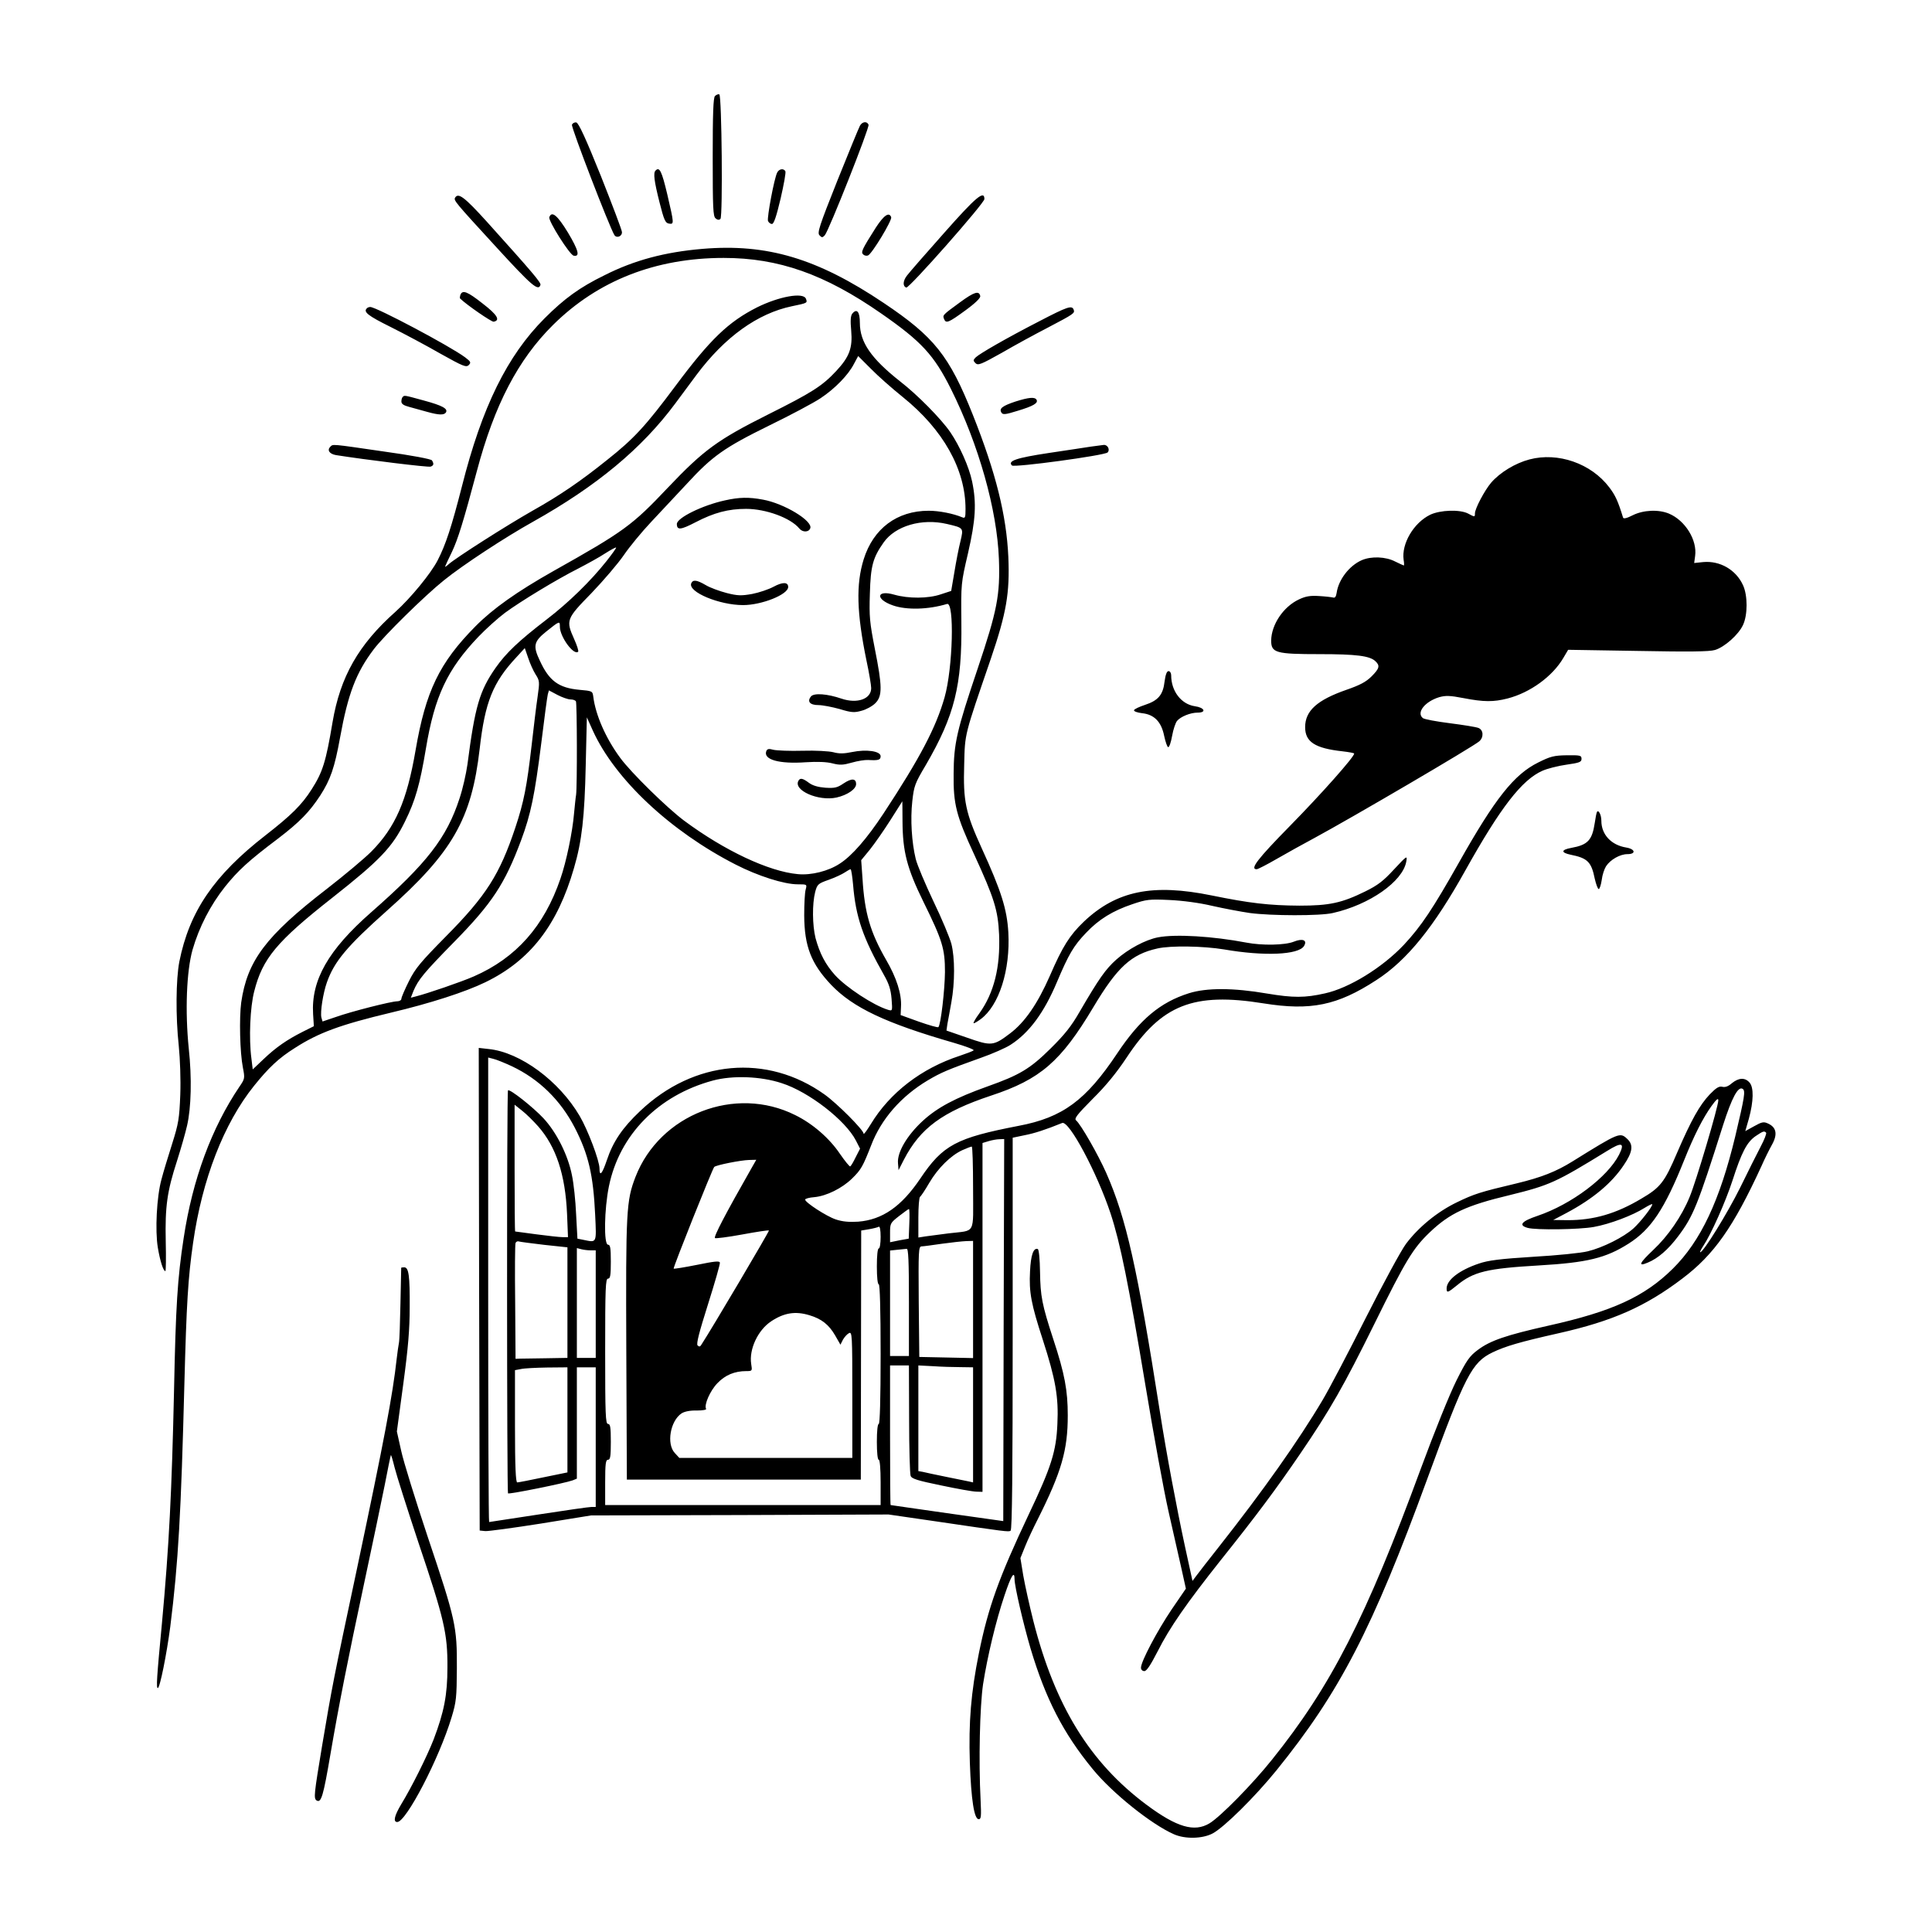 <svg xmlns="http://www.w3.org/2000/svg" xmlns:xlink="http://www.w3.org/1999/xlink" id="Calque_1" x="0px" y="0px" viewBox="0 0 1024 1024" style="enable-background:new 0 0 1024 1024;" xml:space="preserve"><path transform="translate(0,1024) scale(0.1,-0.1)" d="M3789.5,9730.9c-9-9-12-93-12-324 c0-269,2-313,15-324c10-9,19-10,26-3c13,13,7,655-6,660C3806.5,9741.9,3796.5,9737.9,3789.5,9730.9z M3031.5,9578.9 c-5-14,199-543,225-585c12-18,41-7,40,16c0,10-51,144-112,298c-80,199-118,281-130,283C3045.5,9592.9,3034.5,9586.9,3031.5,9578.9z  M4557.5,9572.9c-6-11-60-143-120-292c-95-239-107-275-94-288c12-13,16-13,28,0c21,23,238,571,232,586 C4595.5,9598.9,4569.5,9595.9,4557.5,9572.9z M3474.5,9335.9c-13-12-7-57,21-168c24-95,31-110,50-113c28-4,28-3-9,156 C3507.5,9332.9,3495.5,9357.9,3474.5,9335.9z M4119.5,9325.9c-16-30-55-240-49-257c4-9,13-16,21-16c10,0,23,38,46,135 c17,74,29,139,25,145C4152.5,9348.9,4129.5,9344.9,4119.5,9325.9z M2412.5,9192.9c-9-15-3-22,219-264c187-204,222-234,233-199 c4,12-42,66-285,336C2462.5,9194.9,2429.5,9219.9,2412.5,9192.9z M5004.5,9005.9c-97-109-185-210-197-226c-22-28-24-57-4-64 c15-5,414,447,414,469C5217.5,9233.9,5172.5,9195.9,5004.5,9005.9z M2911.5,9088.9c-7-18,108-200,129-204c35-7,26,28-30,122 C2954.5,9098.9,2924.5,9123.9,2911.5,9088.9z M4643.5,9035.9c-75-118-81-132-69-144c7-7,18-9,26-6c21,8,129,187,123,203 C4712.5,9117.9,4685.5,9099.9,4643.5,9035.9z M3722.5,8920.9c-199-17-361-60-519-140c-131-64-212-123-317-228 c-198-198-332-470-438-890c-55-215-86-310-129-393c-36-70-144-201-223-272c-197-175-293-345-334-586c-35-209-52-264-111-356 c-52-82-108-137-244-243c-273-212-404-404-457-670c-18-94-20-289-3-446c7-71,11-178,8-260c-5-125-9-151-43-259c-21-66-47-151-57-190 c-25-91-34-270-19-360c12-72,29-125,40-125c3,0,4,70,2,157c-4,186,7,265,60,428c21,66,45,150,53,186c22,94,26,253,9,409 c-20,197-12,409,20,523c35,121,95,237,172,334c70,87,124,137,282,256c115,88,166,141,223,228c54,84,76,147,105,307 c42,232,85,344,178,467c53,71,272,286,372,366c100,81,324,228,473,311c337,189,576,387,754,627c39,53,90,121,112,151 c150,201,324,326,506,364c82,17,83,17,74,40c-14,35-142,12-259-46c-152-77-248-169-432-416c-158-212-219-279-363-393 c-142-114-251-188-395-269c-139-79-404-248-444-283c-13-12-22-17-19-12c2,6,18,40,36,77c32,68,60,158,132,428 c93,351,219,592,404,775c237,235,544,355,904,355c291,0,536-86,836-295c213-148,279-220,369-400c148-297,244-640,254-900 c7-191-9-274-112-580c-112-332-127-397-128-560c-2-160,14-222,109-427c107-233,126-295,132-424c7-174-27-309-104-417 c-20-27-34-51-31-53c2-2,18,7,37,21c98,72,158,261,147,460c-7,123-38,221-141,446c-86,189-99,249-93,444c4,167,0,149,141,560 c83,244,101,348,93,540c-10,221-66,446-188,753c-125,314-205,414-472,593C4331.5,8870.9,4065.5,8949.9,3722.5,8920.9z  M2440.5,8677.9c-3-9-4-18-2-20c35-34,167-125,178-123c37,7,19,37-58,96C2477.5,8694.9,2451.5,8704.9,2440.5,8677.9z M5088.5,8637.9 c-93-68-93-68-85-88c10-26,23-21,112,44c55,40,82,67,80,77C5189.5,8700.9,5163.5,8692.9,5088.5,8637.9z M1944.5,8605.9 c-20-19,5-39,126-99c72-36,192-100,265-142c120-67,135-73,149-60c13,14,11,18-19,41c-79,59-471,267-503,267 C1956.5,8612.9,1947.5,8609.9,1944.5,8605.9z M5509.5,8537.9c-177-91-317-172-338-192c-14-14-14-18-1-31c14-13,30-6,139,55 c67,39,177,99,243,133c141,74,145,77,138,96C5681.5,8622.9,5657.5,8614.9,5509.5,8537.9z M4517.5,8577.9c-9-11-11-36-6-90 c8-92-9-139-80-215c-74-79-127-113-361-230c-267-134-340-187-531-388c-189-200-233-232-607-442c-193-109-320-199-412-292 c-192-194-264-344-318-658c-46-268-107-408-235-537c-36-36-141-124-235-197c-324-250-422-381-454-602c-11-82-7-265,9-346 c11-56,10-59-18-100c-148-219-249-492-296-803c-33-214-42-364-51-805c-12-539-26-823-64-1235c-28-293-31-345-22-345 c11,0,47,180,66,325c43,344,57,598,75,1295c11,413,19,554,46,740c48,337,163,633,323,832c78,97,131,147,217,201 c126,81,241,123,509,187c207,49,393,109,500,161c237,115,382,301,470,606c42,143,56,271,62,543l6,255l32-71c117-257,410-532,756-709 c119-61,257-105,330-105c49,0,49,0,42-27c-5-16-8-77-8-138c1-164,37-256,143-368c116-121,289-203,650-307c62-18,109-36,105-40 s-38-17-74-29c-202-66-370-195-471-362c-21-34-38-57-38-51c0,20-141,161-207,208c-305,218-693,183-978-88c-93-88-143-161-176-260 c-25-74-39-89-39-44c0,41-61,203-105,278c-109,186-315,338-482,355l-53,6l2-1279l3-1279l30-3c17-1,149,17,295,40l265,43l788,2l789,3 l241-35c387-57,395-58,406-51c8,5,11,312,11,1045v1038l62,13c53,10,114,30,200,65c37,15,186-266,257-480c52-159,94-367,186-919 c42-253,96-550,121-660c25-111,56-248,69-305l23-104l-76-111c-76-113-162-275-162-308c0-10,7-18,18-18c12,0,33,32,70,104 c64,127,154,256,334,483c188,235,296,380,422,565c159,233,232,362,393,688c166,337,205,401,294,486c106,101,194,142,424,197 c211,52,244,67,514,233c80,50,97,45,65-19c-61-119-252-263-432-324c-86-29-103-50-52-64c44-12,272-9,350,5c84,15,206,61,269,101 c23,14,41,23,41,19c0-14-62-93-99-127c-52-47-164-103-243-122c-35-9-164-22-288-29c-176-11-240-19-289-36c-104-35-171-87-171-132 c0-25,6-23,54,16c88,73,160,90,434,106c258,15,356,39,477,116c118,75,190,182,294,442c52,130,99,223,145,287c26,36,36,44,36,30 c0-33-118-431-152-512c-42-103-115-208-193-281c-74-70-83-90-29-67c54,22,108,69,160,138c81,107,104,164,239,590 c47,147,80,208,104,193c16-10,10-44-39-251c-82-341-183-556-332-703c-150-148-321-226-658-301c-223-50-309-79-375-129 c-43-32-59-54-113-162c-36-72-116-270-188-465c-292-794-477-1155-790-1545c-104-130-273-302-331-337c-80-48-173-21-333,98 c-301,224-486,526-600,973c-21,83-45,192-54,243l-15,92l25,62c14,35,44,99,66,142c127,253,160,368,160,552c0,132-16,220-77,405 c-60,183-68,228-70,355c-1,69-6,120-12,122c-23,8-37-32-41-118c-6-111,6-174,68-364c67-207,84-302,77-445c-6-145-32-228-153-482 c-157-332-214-491-263-733c-42-209-55-365-48-580c7-198,23-300,47-300c13,0,14,16,10,100c-11,211-4,498,13,615 c23,147,68,336,114,472c35,105,53,133,53,85c0-38,47-239,85-368c80-267,173-448,328-637c104-128,313-295,432-347c59-26,150-24,204,4 c61,32,224,193,340,336c334,413,508,749,799,1545c201,549,236,616,345,669c69,33,143,55,352,102c284,64,459,141,655,290 c167,126,270,272,418,594c17,39,43,91,57,116c30,54,23,91-21,111c-23,11-33,9-74-14l-47-26l19,66c25,92,27,166,3,192 c-24,27-57,25-93-4c-19-17-36-23-51-19c-17,4-32-5-66-40c-54-57-98-135-174-311c-66-155-88-183-189-242c-134-80-252-114-390-114 l-77,1l70,37c141,75,241,159,304,254c47,69,52,107,19,138c-39,37-42,36-290-118c-88-55-168-86-297-117c-194-46-225-56-316-100 c-104-50-204-132-270-220c-25-33-120-208-212-390c-91-181-194-377-229-436c-129-218-319-486-550-779c-55-69-108-138-120-154l-21-28 l-41,188c-42,195-97,486-131,704c-121,772-179,1029-285,1270c-44,99-135,258-160,279c-11,10,5,30,88,114c70,69,127,139,180,219 c185,280,354,347,726,287c250-40,391-11,597,123c163,105,305,281,473,583c186,333,299,479,408,527c25,11,82,26,126,32 c70,10,81,14,81,31c0,18-6,20-78,19c-68-1-87-6-151-38c-128-63-229-190-421-531c-139-246-199-336-291-435c-115-122-291-230-419-258 c-106-24-168-24-306-1c-180,31-321,31-414,2c-153-48-261-139-381-319c-166-249-289-340-522-384c-331-64-402-101-522-280 c-100-148-201-218-329-228c-48-3-83,0-119,12c-50,17-162,90-162,105c0,5,22,11,49,13c64,6,147,47,200,99c48,47,57,64,101,176 c53,139,159,260,300,344c71,42,104,56,283,120c60,21,130,52,155,68c100,64,179,172,247,334c62,146,87,190,154,260 c68,72,142,117,246,152c74,25,89,27,195,22c69-3,160-15,227-31c62-14,152-31,200-38c112-15,372-16,440,0c195,44,370,167,389,272 c6,34,5,34-65-41c-57-62-86-84-153-117c-124-61-190-75-348-75c-161,1-264,13-465,54c-313,64-505,25-678-139c-75-72-112-130-180-287 c-65-148-133-247-212-306c-87-66-98-67-226-22l-110,38l5,35c4,19,13,71,21,115c19,104,19,236,0,310c-9,33-51,134-95,225 c-43,91-86,192-94,225c-21,87-29,208-18,306c9,80,13,93,72,192c152,262,192,421,188,757c-2,205-2,205,35,364c41,178,46,266,22,381 c-16,77-66,189-116,262c-49,71-174,198-266,269c-153,121-213,207-213,310C4557.5,8587.9,4541.5,8606.9,4517.5,8577.9z  M4784.5,8135.9c215-173,333-384,333-594c0-45-2-50-17-44c-47,20-123,35-178,35c-168,0-294-94-345-258c-41-132-37-283,15-536 c14-65,25-131,25-146c0-58-74-84-157-56c-76,26-146,31-162,12c-22-27-6-46,39-46c22,0,73-10,113-21c62-19,78-20,116-9 c24,6,57,24,73,40c38,38,37,89-3,290c-27,139-30,169-26,290c4,148,16,191,73,272c62,88,202,129,335,98c90-21,89-20,72-92 c-9-35-23-108-32-163l-17-100l-55-18c-67-23-172-23-246-2c-96,28-103-24-7-57c72-25,187-22,286,8c40,12,31-340-13-495 c-46-161-130-321-324-616c-88-133-166-223-231-265c-60-40-152-63-223-56c-154,14-389,125-602,283c-90,67-282,255-339,333 c-77,104-131,228-143,325c-4,29-5,30-74,36c-109,10-160,47-209,154c-38,79-32,102,34,155c71,57,72,57,72,25c0-53,74-154,97-132 c3,4-6,33-21,66c-45,101-43,107,92,245c64,67,141,157,171,201s95,123,145,176s135,144,189,202c135,147,199,192,437,309 c113,55,235,120,271,144c77,51,148,124,178,183l22,41l67-67C4652.5,8247.9,4728.5,8180.9,4784.5,8135.9z M3214.5,7265.9 c-84-106-202-221-317-309c-147-113-215-177-271-257c-85-122-109-204-149-512c-7-49-25-130-42-180c-68-209-173-344-468-603 c-228-200-319-360-308-540l4-64l-60-30c-83-42-141-82-207-145l-57-54l-7,58c-14,105-7,273,15,356c44,174,119,264,414,496 c251,198,318,267,385,404c55,111,79,196,111,387c46,276,113,419,278,592c41,43,105,100,141,127c83,61,274,177,389,235 c48,25,112,60,142,80c30,19,56,33,58,31S3244.5,7303.9,3214.5,7265.9z M2838.5,6665.9c22-34,22-40,11-118c-7-46-21-163-32-260 c-25-216-41-299-86-434c-83-249-155-362-367-576c-136-138-163-170-197-238c-22-44-40-86-40-93c0-8-10-14-22-14c-31,0-244-54-328-84 l-68-23l-6,21c-7,28,9,130,29,186c39,111,107,192,317,379c349,310,450,486,493,860c28,247,70,351,194,484l45,49l18-52 C2808.5,6724.9,2826.5,6684.9,2838.5,6665.9z M3023.5,6532.9c13,0,25-4,29-10c6-10,7-447,1-495c-3-16-7-61-11-100 c-8-97-41-256-72-345c-86-252-235-420-459-518c-66-29-247-91-307-106l-27-7l14,36c26,60,53,94,217,261c200,204,267,306,353,536 c52,139,73,242,107,513c16,132,32,250,35,262l6,21l45-24C2979.5,6543.9,3010.5,6532.9,3023.5,6532.9z M4783.5,5885.9 c1-159,23-247,111-426c101-205,114-249,114-372c-1-95-22-280-35-292c-3-3-49,10-103,29l-97,35l2,44c4,67-23,153-79,249 c-84,146-114,248-125,430l-7,98l46,56c24,30,73,100,108,155s64,101,64,101S4783.5,5944.9,4783.5,5885.9z M4521.5,5550.9 c14-171,52-282,165-481c25-44,35-75,39-124c5-65,5-65-19-58c-78,24-222,119-281,184c-51,57-81,115-103,196c-17,69-18,181-2,244 c11,41,15,45,72,65c34,12,72,30,85,39c14,9,27,17,31,17C4511.5,5632.9,4517.5,5595.9,4521.5,5550.9z M2712.5,4588.9 c144-68,258-179,334-326c73-142,98-251,108-462c7-154,10-147-64-132l-30,6l-7,130c-3,71-13,164-22,206c-21,107-82,228-151,302 c-55,59-179,157-188,148c-7-6-6-2130,0-2136s302,54,343,69l22,9v295v295h50h50v-370v-370h-22c-13,0-139-18-281-40s-260-40-262-40 c-3,0-5,554-5,1231v1231l27-7C2629.5,4624.9,2673.5,4606.9,2712.5,4588.9z M4143.5,4498.9c144-46,338-197,393-304l22-43l-23-45 c-12-25-25-47-29-49c-3-3-28,28-55,67c-56,83-145,160-237,205c-318,159-717,4-846-327c-49-127-52-176-49-920l3-685h620h620l1,660 l1,660l42,7c23,4,46,10,51,13c6,4,10-17,10-54c0-34-4-61-10-61s-10-38-10-95s4-95,10-95s10-130,10-370s-4-370-10-370s-10-38-10-95 s4-95,10-95s10-47,10-120v-120h-730h-730v120c0,100,3,120,15,120s15,17,15,95s-3,95-15,95c-13,0-15,49-15,385s2,385,15,385 c12,0,15,17,15,90s-3,90-15,90c-23,0-20,189,5,310c56,273,262,482,551,560C3882.5,4540.9,4031.5,4535.9,4143.5,4498.9z  M2852.5,4269.9c95-108,144-256,153-464l5-123h-29c-16,0-78,7-139,15c-60,8-111,15-112,15c-2,0-3,151-3,336v336l40-32 C2789.5,4335.9,2827.5,4297.9,2852.5,4269.9z M9360.5,4236.9c4-4-9-37-28-73s-69-136-110-220c-66-133-194-341-211-341 c-3,0,4,15,16,33c41,61,118,233,155,347c48,149,76,203,122,235C9344.5,4244.9,9350.5,4246.9,9360.5,4236.9z M5319.5,3189.9l-2-1012 l-298,42c-163,23-298,43-299,43c-2,0-3,167-3,370v370h50h50l1-282c0-156,4-292,8-303c6-16,36-25,162-51c85-18,169-33,187-33l32-1 v925v924l33,10c17,5,43,10,57,10l25,1L5319.5,3189.9z M5157.5,3942.9c0-253,17-222-130-240c-47-6-102-13-122-16l-38-6v106 c0,57,4,107,9,110s27,36,49,74c46,78,114,145,175,173c23,10,45,19,50,19C5154.5,4162.9,5157.5,4063.9,5157.5,3942.9z M3984.5,4050.9 c-139-244-203-366-195-373c3-3,68,5,144,19s140,24,142,21c3-3-303-521-358-605c-6-11-12-12-20-4s8,69,55,218c36,114,65,214,63,221 c-2,10-29,7-122-12c-65-13-121-22-123-20c-4,5,205,528,215,539c10,10,141,36,185,37l38,1L3984.5,4050.9z M4819.5,3753.9l-3-79l-50-9 l-49-10v51c0,49,2,52,48,88c26,20,49,37,52,37C4820.5,3832.9,4821.5,3797.9,4819.5,3753.9z M2885.5,3641.9l122-13v-293v-293l-115-2 c-63-1-125-2-137-2l-23-1l-2,300c-2,165-1,306,2,314c3,7,11,11,18,8C2756.5,3657.9,2817.5,3649.9,2885.5,3641.9z M5157.5,3351.9 v-310l-142,3l-143,3l-3,293c-2,273-1,292,15,293c10,0,59,7,108,14c50,7,107,13,128,14l37,1V3351.9z M3130.5,3612.9h27v-285v-285h-50 h-50v291v291l23-6C3092.5,3615.9,3114.5,3612.9,3130.5,3612.9z M4817.5,3337.9v-285h-50h-50v279v280l38,4c20,2,43,4,50,5 C4814.5,3622.9,4817.5,3559.9,4817.5,3337.9z M4290.5,3268.9c64-19,103-50,136-107l28-49l13,26c8,14,22,30,32,35c17,9,18-7,18-326 v-335h-458h-459l-24,26c-45,48-24,170,36,210c16,10,45,16,80,15c33,0,53,4,50,9c-12,20,21,96,60,136c41,43,91,64,153,64 c32,0,32,1,26,38c-12,77,35,179,106,226C4155.5,3281.9,4215.5,3291.9,4290.5,3268.9z M5090.5,2993.9l67-1v-305v-305l-22,5 c-13,3-68,14-123,25s-110,23-122,26l-23,4v280v280l78-4C4987.5,2995.9,5052.5,2993.9,5090.5,2993.9z M3007.5,2714.9v-279l-127-26 c-71-15-133-27-139-27c-8,0-12,84-12,298v297l32,6c17,4,79,7,139,8l107,1V2714.9z M3842.5,7587.9c-120-26-255-93-255-125 c0-34,20-32,99,9c98,51,174,71,268,71c105,0,236-48,282-104c17-21,50-21,58,1c15,39-139,132-251,152 C3968.5,7605.9,3918.5,7604.9,3842.5,7587.9z M3663.5,7147.9c-17-46,149-115,275-115c99,0,239,56,239,96c0,27-30,27-78,1 c-26-14-77-31-113-38c-57-10-76-10-135,5c-38,10-88,28-111,42C3692.5,7166.9,3672.5,7168.9,3663.5,7147.9z M4061.5,6258.9 c-17-45,68-69,209-59c61,4,112,2,142-6c39-10,56-9,102,4c31,9,70,15,87,14c54-3,66,0,66,20c0,27-75,38-152,22c-43-9-69-9-98-1 c-23,6-96,10-163,8s-137,1-155,5C4074.5,6272.9,4066.5,6270.9,4061.5,6258.9z M4232.5,6102.9c-31-51,105-111,201-90 c58,13,104,45,104,71c0,31-24,32-66,4c-34-23-47-26-97-23c-38,3-67,11-87,26C4255.5,6114.9,4241.5,6117.9,4232.5,6102.9z  M2134.5,8135.9c-4-3-7-14-7-24c0-13,12-21,43-29c23-6,65-18,94-26c61-17,89-18,99-3c12,20-20,37-116,63 C2141.5,8145.9,2143.5,8145.9,2134.5,8135.9z M5382.5,8111.9c-69-23-88-37-75-58c7-13,20-12,87,9c83,25,110,41,99,59 C5483.5,8136.9,5452.5,8133.9,5382.5,8111.9z M1750.5,7871.9c-18-18-4-38,30-44c159-25,491-66,502-61c17,6,18,15,7,33 c-4,7-110,27-255,47C1752.5,7887.9,1765.5,7886.9,1750.5,7871.9z M5782.5,7872.9c-27-4-129-20-225-34c-172-26-218-42-194-66 c12-12,491,53,507,69c14,14,1,41-20,40C5840.5,7880.9,5810.5,7876.9,5782.5,7872.9z M8106.5,7804.9c-76-20-156-69-203-123 c-35-41-86-138-86-163c0-20-1-20-36-1c-44,23-148,19-201-6c-88-43-153-154-141-239c3-17,3-30,1-30s-23,10-46,21c-50,26-126,29-177,7 c-66-29-123-103-133-173c-3-20-9-28-18-25c-8,2-41,6-75,8c-47,3-71-1-107-18c-83-39-146-134-147-218c0-65,24-72,257-72 c194,0,265-9,295-37c26-24,22-39-20-81c-29-29-61-46-133-71c-155-54-219-111-219-198c0-78,52-112,198-128c34-4,62-9,62-12 c0-18-174-214-340-383c-173-176-214-230-177-230c7,0,55,25,107,55s142,80,200,111c196,106,840,483,873,512c25,22,22,61-5,71 c-13,5-81,16-152,25s-135,21-142,27c-36,29,11,88,87,111c33,9,56,9,128-5c108-21,160-21,234-2c120,31,238,117,295,214l26,44l369-6 c271-5,380-4,409,5c51,15,126,82,149,133c25,53,25,156,0,210c-37,82-122,131-211,123l-48-5l5,37c12,85-53,189-139,225 c-56,23-136,19-192-9c-31-16-49-20-51-12c-27,88-41,118-73,160C8433.5,7783.9,8257.5,7844.9,8106.5,7804.9z M6172.5,6627.9 c-8-71-34-101-104-124c-30-10-56-22-58-28s17-13,43-16c65-7,102-46,117-121c7-32,16-58,21-59c6-1,15,26,21,60s18,69,26,79 c19,23,71,44,109,44c49,0,37,27-15,34c-72,11-125,80-125,164c0,12-6,22-14,22C6184.5,6682.9,6177.5,6664.9,6172.5,6627.9z  M8464.5,5936.9c-3-5-8-31-12-59c-14-92-37-116-125-132c-54-10-55-25-3-36c90-18,110-38,128-127c7-30,16-55,21-55s12,22,16,48 c3,27,14,59,23,73c23,35,74,64,113,64c47,0,42,27-6,35c-80,13-132,69-132,142C8487.5,5920.9,8472.5,5949.9,8464.5,5936.9z  M6137.5,5271.9c-67-13-158-62-221-118c-57-51-92-101-194-276c-44-77-80-122-154-195c-109-108-165-141-334-201 c-171-61-267-112-345-184c-83-77-135-166-130-223l3-37l28,55c87,168,204,254,462,340c261,86,370,180,542,468 c127,213,201,281,340,312c70,16,244,13,353-5c213-37,395-29,424,18c19,31-7,42-54,23s-169-21-251-5 C6428.5,5277.9,6230.5,5289.9,6137.5,5271.9z M2126.5,3520.9c0-2-2-86-4-188s-5-196-8-210s-8-52-12-85c-21-191-66-429-211-1115 c-125-587-132-625-184-934c-43-260-46-281-29-292c24-14,35,23,73,246c44,257,93,506,177,898c44,205,93,441,110,525 c16,84,31,156,33,161c1,6,10-24,20-65c10-40,67-219,126-397c137-406,155-483,154-662c0-147-18-237-73-382c-36-92-117-254-172-344 c-36-60-44-94-21-94c47,0,222,336,288,555c25,82,27,105,28,260c1,221-6,255-154,695c-65,195-129,401-141,457l-23,103l34,252 c26,192,34,290,34,408c1,165-5,210-29,210C2134.5,3522.9,2127.5,3521.9,2126.5,3520.9z"></path></svg>